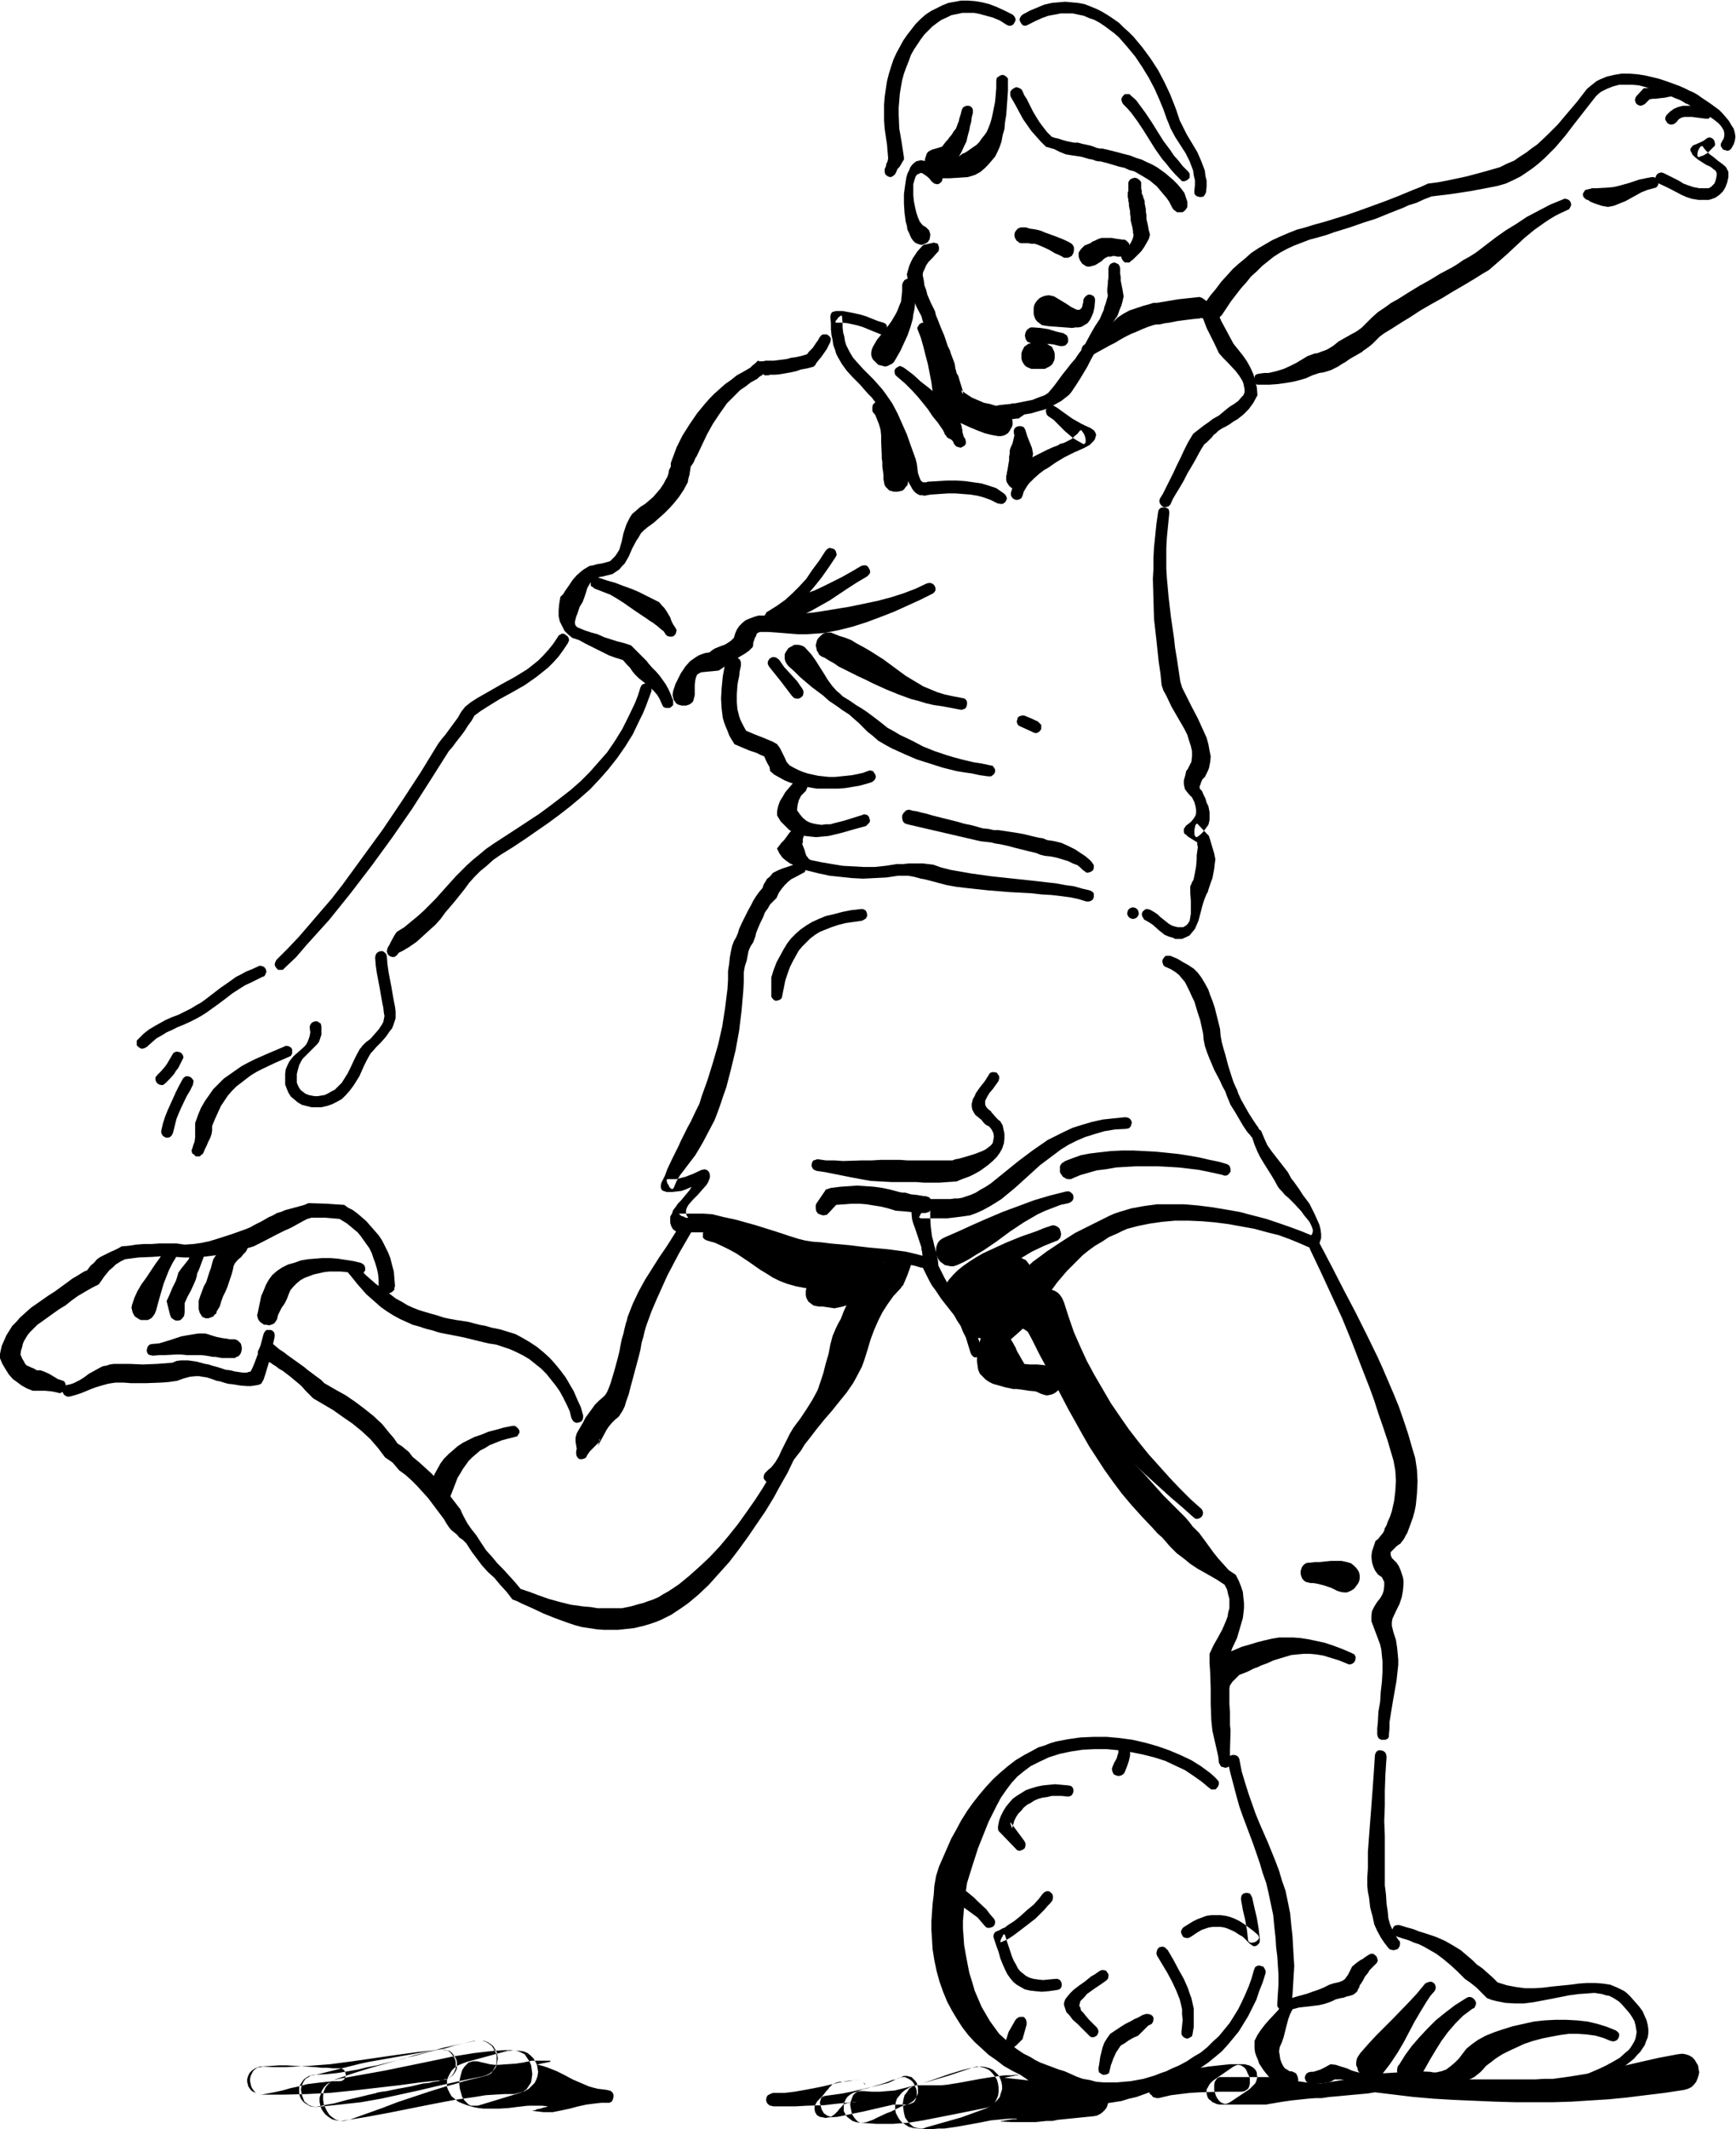 <svg xmlns="http://www.w3.org/2000/svg" fill-rule="evenodd" height="588.515" preserveAspectRatio="none" stroke-linecap="round" viewBox="0 0 2971 3642" width="480"><style>.brush1{fill:#000}.pen1{stroke:none}</style><path class="pen1 brush1" d="m1922 410-7-1-7-1-5-1h-18l-6 2-6 3-3 1-4 3-5 2-5 2-3 3-3 3-2 3-2 3v7l1 3 1 3 2 3 2 3 3 2 3 2 3 1h4l4-1 4-1 4-2 3-2 5-3 2-2 2-2 3-2 4-2h5l3-1h4l4 1h12l2-1 3-2 2-2 1-2 2-5v-6l-1-2-1-3-2-2-2-2-3-2h-3zm-91 5-8-4-7-3-13-5-14-5-7-3-7-2-6-1-7-1-6-2h-9l-3 1-2 1-2 2-3 4-1 5 1 5 3 5 2 1 2 2 3 1h13l5 1h6l6 2 7 3 11 5 10 6 7 3 6 3 3 2h6l3-1 4-2 3-5 1-5v-5l-1-2-1-2-2-2-3-2zm23 98v4l-1 3-1 5-2 3-3 2h-3l-3-1-4-2-4-2-9-6-10-6-10-6-4-1-5-1-7 1-5 2-4 2-4 4-3 4-2 4-1 5v10l1 4 2 5 3 4 4 3 4 3 5 1 7 1 14 1 13 1 13 1 6-1h5l5-1 5-3 5-3 4-5 3-6 3-7 2-9 1-11v-4l-2-4-3-2-3-1h-4l-3 2-3 3-2 4zm-34 57-13-3-13-4-13-2-13-1h-4l-2 1-3 2-2 2-2 4-1 5 1 5 2 4 2 2 3 1 2 1 4 1h23l11 1 12 3h5l4-1 3-3 2-3v-5l-1-4-2-3-2-1-3-2z"/><path class="pen1 brush1" d="M1782 586h-12l-5 1-5 1-4 3-3 2-2 4-2 4-1 4v8l1 4 2 4 2 3 3 3 4 2 5 2h23l4-2 4-2 4-3 2-3 2-4 1-4v-8l-1-4-2-4-2-4-4-2-4-3-4-1-6-1zm149-271v12l-1 2v8l1 4v3l1 3v4l1 6 1 4v5l1 6v5l1 4 2 8 1 6v3l1 4-1 5-2 5-5 9-3 4-3 3-2 2-2 2-2 4-1 4 1 3 2 3 3 3h8l3-3 3-2 2-2 2-2 5-5 5-5 5-7 4-7 4-7 2-7-1-5-1-3-1-6-1-5-1-4-1-5v-6l-1-6v-4l-1-5-1-5v-4l-1-3-1-2-1-4-1-2-1-2v-5l-1-3v-11l-1-2-3-3-3-2-4-1-4 1-4 2-2 3-1 2v3z"/><path class="pen1 brush1" d="M1897 459v16l-1 6v4l-1 9v6l1 6-2 7-2 7-2 5-1 5-4 9-3 7-8 12-4 7-4 7-7 13-6 11-7 9-6 9-7 8-7 9-8 10-8 11-6 8-5 6-5 6-6 4-11 4-10 4-10 2-10 2-10 2h-4l-4 1-10 1-9 1-4 1h-2l-10-3-10-2-7-3-7-3-7-3-6-4-6-4-6-5 1 3 1 3 1 1v-5l-2-6-4-13-2-7-3-5-1-5-1-2v-1l-1-7-2-6-2-5-3-8-1-4-4-8-3-9-3-9-3-7-3-7-5-13-3-7-2-8-7-14-6-14-2-8-3-8-1-8-2-10 1-5 2-4 3-7 4-6 4-4 3-3 7-8 3-3 1-4v-3l-1-3-1-3-3-1-4-1-4 1-14 3-10 11-4 6-4 6-3 6-3 7-2 7-2 7 2 12 2 10 3 9 3 9 7 17 8 15 2 8 3 7 5 13 2 7 3 7 3 8 4 10 2 4 2 3 5 6 1 3 3 4 2 5 2 6v3l2 5 1 5 3 6 4 13 2 5v4l1 4 2 4 7 6 7 6 7 6 8 4 8 5 10 4 11 3 12 3h8l5-1h19l6-1h4l10-7 12-2 10-3 11-3 6-2 6-3 9-5 9-5 9-7 5-4 4-5 8-12 7-11 6-10 6-10 5-10 6-11 5-12 6-13 5-8 5-7 6-6 5-7 5-8 3-4 2-5 2-6 3-7 2-7 2-9-1-6-1-6-1-5-1-5-1-5v-6l-1-6v-9l-1-4-2-3-4-2-3-1-4 1-3 2-2 3-1 4zm-286-160-7-8-6-6-6-5-6-4-5-1-5-1-4 1-4 1-4 3-3 3-3 4-2 5-3 6-2 7-2 13-2 15v16l1 16 2 15 2 7 1 7 3 6 2 5 2 4 3 4 3 3 4 2 3 1 4 1 3-1 3-1 2-1 3-2 3-5 1-6v-3l-1-3-1-3-2-2-3-3-3-2-2-1-2-2-4-5-3-7-3-9-2-9-2-10-1-10v-19l2-7 1-3 1-3 2-3 2-1 2-1 2-1h3l3 2 3 2 4 3 3 3 4 5 4 3 4 1h3l3-2 3-3 1-4v-3l-2-4zm119-133 8 14 7 13 6 11 7 10 7 10 8 9 8 9 9 9 7 2 7 2 10 5 10 4 6 1 6 1 7 1 7 1 14 4 6 1 5 2 5 1h3l12 3 10 3 10 3 9 2 9 4 8 2 7 4 7 4 13 8 12 10 10 12 6 7 5 7 5 10 2 3 2 2 2 1 2 2h10l4-3 3-4 1-2v-9l-5-15-6-8-6-7-7-7-7-6-7-6-7-5-7-5-9-5-9-4-8-4-10-3-10-4-12-3-11-3-12-3-13-3h-4l-5-1-5-2-6-2-14-3-7-2h-7l-5-1-5-1-8-2-9-3-5-1-6-2-8-8-7-9-6-8-5-8-6-10-5-10-6-12-4-6-3-7-1-2-2-2-4-2-4-1-4 2-3 2-3 4v6l1 3zm30-124 12-6 11-5 11-4 11-2 10-2h21l9 2 10 2 9 4 9 3 9 5 9 6 8 6 8 6 8 7 14 16 14 17 12 18 11 18 10 19 8 18 7 17 6 17 3 7 3 8 8 15 9 14 9 14 7 14 3 8 3 8 1 8 2 8v9l-1 9v5l2 3 3 2 4 1h3l4-1 2-3 2-4 1-10v-10l-2-8-1-9-3-8-3-8-7-16-9-15-9-15-8-16-4-8-3-9-3-9-3-8-8-20-9-19-11-21-13-20-14-19-15-18-8-8-9-8-8-8-10-7-9-6-10-6-10-5-10-4-10-4-11-2-11-1-11-1-12 1-11 1-13 3-12 5-12 5-13 7-2 2-1 1-2 4v3l2 4 2 3 3 2h4l4-2z"/><path class="pen1 brush1" d="m2033 293-9-9-7-9-8-9-6-9-12-16-10-16-10-16-10-15-11-15-6-8-8-7-3-3h-8l-3 3-2 3-1 3 1 4 2 4 7 7 7 8 11 15 10 15 10 16 10 16 12 17 7 8 7 9 8 9 9 9 3 3h4l3-1 3-2 3-3v-7l-3-4zM1733 25l-14-7-13-6-13-5-12-3-12-2-12-1h-12l-11 2-11 2-10 4-10 5-10 5-9 6-8 7-9 9-7 9-7 9-7 10-6 11-6 11-5 11-4 12-4 13-3 12-2 13-2 14-1 13v27l1 14 2 14 2 13 2 24-1 5-2 4-1 5-2 4v5l1 4 2 2 3 2 4 1 3-1 4-3 2-3 3-7 3-3 2-3 4-7 2-3v-4l-4-26-2-12-2-11-1-24v-12l1-12 1-12 2-12 2-11 3-11 4-11 4-10 4-11 5-9 6-9 6-9 6-8 7-7 7-7 8-6 7-5 9-4 8-4 10-2 9-2h20l10 2 11 3 11 3 12 5 11 7 4 2h4l4-2 2-3 2-4v-3l-2-4-1-1-2-2zm-28 113v13l-1 12-1 11-2 10-2 10-2 9-2 7-3 8-3 7-4 6-5 6-4 6-5 5-6 4-7 5-6 4-5 2-5 4-10 8-5 4-5 3-6 2-5 1-5 1-3 2-2 3v8l2 3 3 2 5 1h14l16-1 15-1 7-2 6-2 9-5 7-6 6-6 6-7 6-7 4-8 4-9 3-9 2-11 3-10 1-12 2-12 1-13 1-14 1-15v-21l-3-3-3-2-3-1-4 1-3 2-3 2-1 5z"/><path class="pen1 brush1" d="m1646 188-2 8-2 6-1 5-2 5-3 8-4 5-3 5-5 6-2 3-3 3-3 4-4 5-17 5-4 2-3 2-2 3-1 3-1 3-1 3v4l2 3 1 3 2 3 2 2 2 2 3 1 4 1h3l4-2 28-10 4-6 3-5 5-9 4-9 4-8 2-9 3-11 1-6 2-7 1-8 2-8v-5l-1-3-3-3-3-1h-4l-3 1-3 2-2 4zm-102 299v10l-1 10-1 9-3 7-3 8-3 6-7 12-8 11-8 10-9 11-7 12-2 5-1 5v4l1 4 2 4 3 3 3 3 3 3 4 1 4 1 4 1 4-1 4-2 4-2 3-3 3-5 8-14 6-13 6-13 5-14 4-14 1-8 2-9 1-9v-10l1-11v-15l-1-2-3-3-3-2-4-1-4 1-4 2-2 3-1 2-1 3z"/><path class="pen1 brush1" d="m1512 552-10-3-10-4-10-4-10-3-9-2-10-2-11-2h-11l-4 1-3 1-2 3-1 5 1 11v10l1 10 2 9 1 8 3 8 2 7 3 6 7 12 8 11 10 11 12 12 7 8 7 8 7 7 6 8 10 15 9 16 8 16 6 17 7 19 4 10 3 10 4 14 3 12 4 10 3 5 2 4 3 4 3 3 3 2 4 2h4l4 1 5-1 6-1 15-1 14-1h13l13 1 13 1 12 2 11 3 11 4 12 6 5 1h4l3-2 2-2 2-4v-3l-2-4-3-3-13-9-12-4-13-4-14-2-14-2-15-1h-16l-16 1-17 1-3 1h-5l-2-1-2-2-1-2-2-5-2-6-1-8-1-8-2-8-4-11-4-11-7-20-8-18-8-18-9-17-11-16-6-8-7-8-8-9-8-8-10-10-9-10-8-9-6-10-6-12-2-7-1-7-2-7-1-9v-8l-1-10v-2h-2l-3 2-2 2-2 3-2 2v3h12l9 1 18 4 9 3 17 7 10 4 2 1h3l3-2 3-2 2-3v-7l-2-4-4-2zm282 160 9 6 7 7 13 13 6 5 7 6 8 5 9 5 2 1 1-1 1-1 1-1v-5l-1-5-2-5-3-4-1-2h-2l-2 2-3 4-5 4-5 5-2 1-2 1-10 5-5 1-5 3-8 3-9 4-16 8-8 4-8 6-6 6-6 6-8 14-3 7-3 7-5 16v4l2 4 2 2 4 2h4l3-1 3-2 2-4 2-7 3-5 3-5 3-4 9-9 9-8 8-6 7-4 13-9 15-9 8-4 10-5 3-1 4-2 9-4 9-5 4-4 3-3 2-3 1-4 1-3-1-3-1-2-2-3-3-2-3-2-9-4-8-4-14-8-14-10-7-5-4-3-5-3-4-2h-3l-4 2-2 3-2 3v3l1 4 1 2 2 2z"/><path class="pen1 brush1" d="m1735 740 1 5-1 4-2 9-4 9-1 4v5l-1 5v6l-2 12-1 6-1 4v3l-1 1v8l1 4 2 3 2 3 2 2 3 2 3 1 4 1h3l4-1 3-1 3-2 2-3 2-3 2-4 1-2v-1l1-2 1-5 2-8 3-15 1-8 1-6-1-5-1-5-4-10-4-10-3-10-2-4-2-2-4-1h-4l-3 1-3 2-2 4v4zm-200-96 7 6 7 6 6 6 6 6 10 11 9 11 8 10 8 12 9 11 9 13 2 4 1 3 2 2 1 2 2 2 2 1 2 1 2 1 1 1 2 2 1 3 2 3 3 3 4 1 3 1 4-2 3-2 2-3v-4l-1-4-2-3-1-2-1-4-1-3v-4l-1-3v-2l-1-3-1-3-2-4-10-13-11-12-10-11-10-11-12-10-13-10-13-12-4-3-4-3-8-6-4-2-3-1-4 2-3 2-2 3v4l1 4 3 3z"/><path class="pen1 brush1" d="m1571 565 5 13 4 14 4 16 4 15 6 31 2 15 2 14 1 4 2 4 2 2 2 3 3 1 3 1 4 1 3-1 3-1 3-1 3-2 2-2 2-2 1-3 1-4v-4l-3-15-4-15-6-16-6-15-6-16-7-15-6-15-2-7-3-7-1-2-1-2-3-2h-7l-4 2-2 3-2 3v3l1 2z"/><path class="pen1 brush1" d="m1618 710 3 2 5 3 10 5 11 5 13 6 12 5 13 5 12 3 11 2h5l5-1 4-2 3-2 3-4 2-4 2-3 1-4v-5l-1-4-2-4-1-3-3-4-4-2-5-2-5-1-9-1-10-1-23-5-10-3-10-2-9-4-7-3-4-2h-9l-3 1-3 2-3 5-3 6v3l1 3 1 3 1 2 3 3 3 2zm249-101 12-7 11-6 9-5 10-5 8-5 9-5 10-5 10-4 9-4 10-4 9-3 5-1h5l9-2 8-1 15-3 16-2 8-1 9-1h3l3-1h2l2 1 6 16 7 14 7 14 7 15 7 8 8 8 14 15 6 8 5 8 2 5 1 5 1 5v5l-2 5-3 3-6 7-7 5-8 5-5 4-6 5-6 5-3 2-2 1-7 4-5 4-10 7-9 7-9 7-9 15-7 14-6 13-6 12-6 13-7 14-7 14-4 8-5 8-1 4 1 4 2 3 2 2 4 2 4-1 3-1 3-3 4-9 4-7 8-13 7-12 6-12 6-10 7-12 7-13 4-7 5-8 4-3 3-3 6-6 3-4 4-3 4-4 6-4 6-3 7-4 7-5 7-4 5-4 5-4 9-9 8-11 7-13-1-13-3-12-3-11-5-11-6-11-7-10-16-20-7-13-7-13-7-13-3-7-3-8-2-3-3-4-7-7-10-7-4-3-5-2-19 2-18 2-18 3-18 3h-6l-6 2-11 3-12 4-12 4-11 6-9 6-8 8-16 15-9 8-11 8-6 3-6 4-2 1-2 2-2 4v4l1 4 2 3 4 2 4 1h2l3-1z"/><path class="pen1 brush1" d="m2086 527-1-4-2-3-3-3h-8l-3 3-2 3-1 4 1 4 2 3 3 2 4 1 4-1 3-2 2-3 1-4z"/><path class="pen1 brush1" d="m2091 539 16-24 17-22 9-10 8-10 10-9 9-9 10-8 10-8 11-7 11-6 13-6 13-5 13-5 15-4 14-4 14-5 13-4 13-4 23-8 22-7 22-9 23-9 11-5 13-4 13-6 13-5 33-4 33-5 16-3 16-3 15-3 14-4 13-6 12-6 12-8 10-7 10-8 10-9 18-18 17-20 16-21 18-23 18-23 4-4 5-4 10-5 10-4 11-3h23l11 1 11 3 11 3 11 3 10 4 10 5 9 4 8 3 7 4 3 2 3 1 5 3 6 3 12 7 13 7 11 8 5 4 4 4 3 4 3 5 1 5v4l-1 5-3 5-2 4v4l2 3 2 3 4 1 3 1 4-1 1-1 2-2 4-7 2-6 1-7-1-7-2-7-4-6-4-7-5-6-6-7-6-6-15-11-15-10-7-5-7-4-7-3-8-4-9-4-11-4-11-4-12-4-12-3-13-3-13-2-13-1h-14l-12 2-13 3-12 5-6 3-5 4-5 4-6 5-17 22-17 20-16 19-18 18-17 16-10 7-9 7-11 7-10 7-12 5-12 6-14 4-14 4-15 4-15 4-33 7-16 3-16 2-13 6-13 5-12 5-12 5-23 9-22 8-22 8-23 8-13 4-13 4-13 4-15 4-16 5-15 4-15 6-14 6-13 6-12 7-12 7-12 8-10 9-11 9-10 9-10 11-10 11-9 12-10 12-9 13-2 4-1 3v7l1 3 4 6 2 2 3 1 3 1 4 1h3l3-1 3-2 3-2 3-3z"/><path class="pen1 brush1" d="m2918 239-3 2-4 2-9 4-3 1-3 2-1 2-2 2v4l2 3 1 3 5 5 5 4 14 9 7 3 5 4 4 3 1 2 1 2v4l-1 5-1 4-2 5-3 3-3 3-4 2h-16l-10-2-9-3-8-3-8-5-8-4-8-4-10-5-4-1-4 1-3 2-2 3-1 4 1 3 2 4 3 2 11 5 10 5 17 9 9 4 9 3 6 1 6 1h17l4-1 8-3 7-5 6-6 4-7 3-8 2-9v-9l-1-2-1-2-1-2-2-3-6-5-7-5-7-6-7-5-7-7-4-5-1-2h-2l-2 1-2 3-2 4-1 4v5l1 1 1 1 2-1 6-2 7-4 5-5 5-5 3-3v-4l-1-4-2-3-3-2-3-1-4 1-4 3z"/><path class="pen1 brush1" d="m2826 303-10 2-10 2-18 6-18 5-9 2-11 1-18 1h-8l-2 1h-1l-4 1-4 1-2 3-2 3v3l1 3 3 3 3 2h2l2 2 4 2 5 2 12 4 5 1 6 1 5-1 5-1 10-4 10-4 9-5 18-10 10-4 11-3 4-1 3-3 1-3v-4l-1-3-3-3-3-2h-5zm-151 38-22 9-21 11-19 10-18 12-18 11-17 12-34 26-11 7-11 6-10 7-10 6-19 10-18 11-18 10-18 11-19 12-11 6-11 8-6 4-6 4-10 9-9 9-8 8-4 3-4 3-5 3-4 2-23 13-10 8-10 6-11 4-5 2-6 1-11 4-20 12-10 5-11 5-13 4-13 3h-7l-8 1-5 1-3 2-1 3-1 4 1 3 1 3 3 3h22l14-1 14-2 12-2 12-3 10-3 11-5 12-4 7-1 7-2 6-2 6-3 6-3 6-4 7-4 7-5 21-12 2-2 3-2 7-5 6-5 5-5 7-7 8-6 10-6 11-7 11-7 10-6 20-13 19-11 18-10 18-11 19-11 20-12 11-7 12-7 15-13 16-14 30-28 17-14 17-12 9-6 10-6 10-5 11-5 2-1 1-1 2-4 1-3-1-4-2-3-3-2-4-1h-2l-2 1zm246-158-12-1-10-1h-19l-8 2-7 3-7 5-3 3-3 3-2 4v4l2 3 2 3 4 2h4l3-1 4-3 4-5 5-3 5-1h13l7 1 8 1 8 1h5l3-3 2-3 1-3v-4l-2-3-3-3-4-1zm-65-37-11 2-10 1-11 1-11 1-12 13-2 3-1 4 1 4 2 3 3 2 4 1 3-1 4-2 8-8 5-1h5l8-1 9-1 4-1 6-1 4-1 2-3 2-3v-4l-2-3-2-3-3-2h-5zM1402 578l-2 4-3 4-6 9-4 4-3 3-2 3-1 1-10 3-9 2-8 1-7 2-15 2-8 1h-14l-4 1h-7l-1-1h-1l-1 1-2 2-2 2-4 3-4 4-12 7-11 6-10 8-10 7-9 8-9 8-8 8-8 9-14 17-13 19-12 19-10 20-10 27v6l-3 6-1 6-2 6-3 5-3 6-6 9-6 7-6 7-7 6-7 6-8 5-8 7-6 5-4 6-3 6-3 6-5 15-3 14-4 14-3 5-4 6-4 4-5 5-7 2-8 2-7 1-7 2-6 1-5 3-5 3-4 3-8 7-7 8-6 9-7 10-3 5-5 5-2 12-1 11v10l2 9 4 8 4 8 6 6 7 6 12 4 11 6 40 20 11 4 13 4 6 7 6 6 4 6 4 5 7 7 14 11 6 5 6 6 6 7 4 7 4 9 2 4 4 2h7l3-2 3-3v-8l-4-10-4-9-5-9-5-7-5-7-6-7-7-7-7-8-2-3-3-3-8-8-16-16-12-4-12-3-22-7-11-5-11-3-12-4-12-5-3-3-1-3v-4l1-4 1-4 2-5 2-6 2-6 5-8 3-8 3-9 2-7 4-7 2-3 3-3 3-3 4-1 5-2 6-1 8-2 8-2 6-4 6-4 4-5 5-5 7-12 6-14 7-13 4-6 4-7 5-5 6-5 11-8 9-8 9-8 9-9 8-9 8-10 8-12 7-13 1-6 2-7 1-7 1-6v-1l1-1 4-6 3-7 1-2 1-1 9-19 9-19 10-18 12-18 12-17 7-7 8-8 8-8 9-6 9-7 11-6 3-3 3-2 2-1 1-1 1-1h1v1l2 1h6l3-1h9l9-1 17-3 9-2 9-3 11-2 11-3v-1l2-1 2-4 4-5 5-6 9-13 3-6 3-6 1-5-1-3-3-3-3-2h-7l-3 2-3 4z"/><path class="pen1 brush1" d="m1018 1007 13 5 13 5 12 7 11 7 20 14 21 14 4 3 5 3 8 6 7 6 4 3 3 5 3 3 4 1h4l3-1 3-3 1-3 1-4-2-4-4-6-3-6-2-6-3-5-3-5-4-6-4-4-5-6-12-6-12-6-12-6-12-5-14-5-13-5-14-4-15-5-3-1h-2l-4 2-2 2-2 3v8l3 2 4 3zm568-9-19 9-21 8-22 7-23 6-24 5-24 5-49 8-14 2-13 1-26 2-25 2h-28l-7 2-8 3-7 3-5 4-6 6-4 6-3 7-2 7-5 5-6 4-5 3-6 2-10 4-5 3-5 4-7 1-6 2-5 2-5 3-10 7-8 9-4 6-4 6-6 12-3 6-2 6-2 6-1 7 1 4 1 4 2 3 2 3 3 2 3 1 4 1h7l3-1 3-1 3-2 3-3 1-3 1-4 1-4v-18l1-8 1-4 2-5 3-2 4-2 10-1 11-1 9-1 6-4 7-5 15-10 17-10 7-5 6-6 1-3v-4l3-9 2-3 1-4 3-2 3-1h14l14 1 25 2 13 1h13l14-1 15-1 26-5 24-6 25-8 24-9 23-9 22-10 22-10 20-10 2-1 2-2 2-3v-4l-1-3-2-3-3-2-4-1-5 1z"/><path class="pen1 brush1" d="m1474 968-17 10-16 9-16 8-16 8-15 7-17 6-17 7-19 6-3 2-3 2-2 2-2 3v3l-1 3 1 6 3 5 2 2 5 3 4 1h3l4-1 9-4 10-3 17-8 16-9 16-9 30-20 17-11 17-10 3-3 2-3v-4l-2-4-2-3-3-2h-4l-4 1z"/><path class="pen1 brush1" d="m1413 942-11 17-12 16-10 15-12 13-12 12-12 11-14 10-16 10-2 1-1 2-2 3v4l2 3 2 3 3 2 4 1 4-2 17-10 15-11 13-12 13-13 12-14 12-15 12-17 12-18 2-4-1-4-1-3-3-3-4-1-3-1-4 2-3 3zm81-237 4 5 2 5 4 10 3 10 1 10v10l1 23v6l1 6v8l1 7 1 7v8l1 5 1 5 2 3 3 3 3 3 4 1 3 1h8l4-1 4-1 3-3 2-3 3-3 1-5 1-5-1-8-1-8-1-9v-8l-2-14-3-13-4-12-4-12-6-11-6-11-7-11-7-11-2-2-2-1-4-2h-4l-4 2-3 3-1 4v7l1 2zm488 171-3 21-2 20-2 19-1 18v19l-1 17 1 35 1 34 4 35 2 19 2 19 3 20 2 20 3 9 5 9 9 19 11 19 11 19 5 10 3 10 3 9 2 9v9l-1 9-4 8-2 4-3 4-1 5-1 4-2 7v6l1 5 1 4 3 4 4 5 5 5 4 8 2 7 1 6v6l-1 4-3 5-4 5-6 5-3 2-2 3-2 3v5l1 3 3 2 3 3 16 10v4l1 4-1 7-1 7v7l-1 12-2 11-1 5-1 5-1 3-2 3-1 3-2 4v12l1 13v22l-1 6-1 6-3 5-3 3-5 3h-9l-5-1-6-2-5-3-10-8-5-4-4-4-6-4-7-4-4-1h-3l-3 2-3 3-1 4 1 4 2 3 1 2 2 1 7 4 6 4 10 9 5 4 5 4 7 3 7 2 4 2h12l7-3 6-3 4-5 5-6 3-7 3-7 4-15 2-8 2-7 2-6 2-5 2-5 2-3 1-4 1-3 1-3 2-6 3-8 3-16 1-9 1-7-1-5-1-5-3-10-3-10-3-10-19-20-1-1h-1l-1 1-1 1-1 4-1 5v6l1 4 1 1 1 1h1l2-1 5-4 4-4 3-4 3-4 3-4 1-4 1-4v-14l-1-5-1-5-3-6-2-7-3-6-3-7-3-3-1-2v-3l1-2 1-3 1-3 2-4 4-4 5-10 2-5 2-10 1-10-2-10-2-11-3-11-5-11-10-22-11-21-11-22-5-10-3-10-3-20-3-20-3-18-2-18-5-34-4-34-3-33-1-16v-36l1-18 2-20 2-20v-4l-1-4-3-2-4-1h-4l-3 1-3 3-1 4zm-33 687-1-5-2-3-3-2-4-1-4 1-3 2-2 3-1 5 1 3 2 3 3 2 4 1 4-1 3-2 2-3 1-3zm-538-438 8 5 9 5 7 5 8 4 14 7 12 6 13 6 12 6 22 10 22 9 22 8 12 3 13 4 13 3 14 2 16 3 16 3h3l2-1 3-1 2-3 1-4v-4l-1-3-3-3-4-1-16-3-14-3-13-4-12-5-12-5-10-6-20-12-19-14-19-14-11-7-11-7-12-7-13-7-8-5-10-4-10-3-10-4-5-2h-9l-4 2-3 2-3 3-3 3-2 4-1 4-1 4 1 4 1 5 2 3 2 4 4 3 5 2zm-62 14 11 10 9 9 20 17 20 15 10 9 12 8 11 8 11 7 9 8 8 7 15 15 9 7 9 8 12 7 11 6 22 10 21 9 22 7 22 7 24 6 12 2 14 2 14 3 14 2h5l3-2 3-3 1-3v-4l-2-3-2-3-5-1-14-3-13-2-13-3-12-3-11-3-10-3-21-7-20-8-19-10-21-10-10-6-11-6-10-8-9-7-16-12-9-6-10-6-10-7-13-8-5-5-5-4-8-9-8-11-6-10-7-11-7-11-7-10-10-11-3-3-5-2-4-1h-8l-3 2-4 2-3 2-2 3-2 3-2 4v8l1 4 2 4 3 4zm-33 1 20 25 19 25 2 2 2 2 4 1h4l4-2 3-3 1-4v-4l-1-2-1-2-9-13-11-12-11-12-9-13-2-1-2-2-4-1h-3l-4 2-2 2-2 4v4l2 4zm-75-6-2 12-2 11-2 20-1 18 1 17 1 8 1 8 2 7 3 8 3 7 3 8 4 7 5 8 7 3 7 3 12 5 12 4 6 3 7 3 3 7 3 6 3 5 1 7 7 6 9 5 9 5 10 4 10 3 11 3 12 2 12 2h37l12-1 12-2 12-2 11-3 10-3 4-3 2-3 1-3-1-4-2-3-2-3-4-1h-2l-3 1-8 3-9 2-10 2-9 1-20 2h-10l-10-1-9-1-9-2-9-2-9-3-7-3-8-4-7-4-5-6-3-7-4-8-4-8-5-7-7-4-7-3-12-5-13-5-7-3-7-3-4-7-3-6-3-6-2-6-3-12-1-12v-13l1-15 1-7 2-9 1-9 2-9v-6l-1-3-1-2-4-3-5-2h-5l-5 2-2 2-2 1-1 3-1 3z"/><path class="pen1 brush1" d="m1361 1336-5 5-6 7-6 7-4 7-5 8-3 8-2 9v8l6 10 8 8 7 7 9 4 9 4 9 2 9 1 10 1 10-1 11-1 21-5 21-6 22-6 3-3 3-3 1-3-1-4-1-3-3-3-4-1h-2l-2 1-16 5-16 5-16 4-7 2h-8l-7 1-7-1-6-1-7-2-6-3-6-5-5-6-5-7 1-9 2-8 2-4 2-4 3-3 3-3 2-2 1-2 2-5-1-4-2-4-4-3-4-2h-5l-2 2-3 1zm192 74 125 29 9 1 9 1 8 2 7 1 14 3 11 3 24 6 13 3 7 3 8 2 10 1 10 2 10 3 10 3 8 4 8 3 6 5 4 4 2 1 2 2 3 1 4-1 4-2 2-2 1-4v-4l-2-3-2-3-3-3-7-6-9-6-9-6-12-6-11-5-12-3-13-2-7-3-7-1-13-3-12-3-11-2-13-2-13-2-7-1h-8l-9-2-9-1h-2l-1-1h-2l-3-1-7-2-8-2-10-2-10-3-44-11-10-3-9-2-7-2-6-1h-2l-2-1h-1l-3-1-5 1-2 2-3 3-2 4v5l1 4 1 2 2 2 2 1 3 1z"/><path class="pen1 brush1" d="m1356 1417-2 4-4 5-8 11-5 5-3 4-3 4-1 1v1l2 4 2 4 5 7 6 5 7 5 14 6 15 6 20 5 19 4 19 2 19 2 19 1 20-1 20-1 20-3h17l6 1 5 1 11 3 6 1 8 2 15 4 15 4 17 3 17 2 37 4 37 3 37 2 18 2 17 1 17 2 15 2 14 3 13 4h5l3-1 3-2 2-4v-7l-3-3-4-2-13-3-14-4-15-2-16-3-18-2-17-2-75-8-36-5-17-3-17-3-16-4-14-5-9-1-8-1h-25l-9 1h-11l-19 3-19 2h-19l-18-1-18-1-18-3-18-3-19-4-3-2-2-3-2-2-1-3-1-3-1-4-2-5-2-5v-1l1-2v-6l2-6 1-5 1-3v-2l-1-4-3-3-4-2-4-1-4 1-4 3-1 2-1 2zm420-183-11-5-12-5h-4l-4 1-3 2-1 4-1 3 1 4 2 3 4 2 11 5 11 5 3 1h2l4-2 2-2 2-3v-7l-3-3-3-3zm-821-145-8 12-8 10-9 10-9 9-10 8-9 7-21 13-22 12-21 12-21 12-11 7-10 8-7 9-5 9-11 15-11 15-6 7-6 8-30 49-32 49-33 49-35 48-35 48-18 23-19 22-18 21-19 22-19 20-19 19-2 4-1 4 1 3 2 3 3 3h8l3-3 20-19 18-21 19-21 19-21 37-46 36-47 35-48 34-49 32-50 31-49 7-8 5-7 11-14 5-7 5-8 6-8 5-9 11-8 11-7 21-13 22-12 21-12 20-14 10-8 10-8 9-9 9-10 8-11 8-12 2-5-1-4-2-3-3-2-3-2h-4l-3 2-2 1-1 2zm-513 564-11 5-10 4-9 5-8 4-14 10-13 9-13 10-13 10-7 5-9 5-8 5-10 5-12 6-11 4-11 5-9 5-9 5-10 6-9 7-9 9-3 3v8l3 3 3 2 3 1 4-1 4-2 9-8 8-7 9-5 8-5 9-4 10-5 10-4 11-5 10-5 9-5 8-5 7-5 14-10 12-9 13-10 14-9 8-5 9-4 10-5 10-5 3-1 1-1 2-4 1-3-1-4-2-3-3-2-4-1h-2l-2 1zm200-15 1 13 2 14 5 26 2 12 2 11 2 10 1 9 1 5-1 5-1 5-2 4-6 9-7 8-7 8-8 6-6 6-2 3-2 2-5 9-4 8-8 17-4 8-5 8-5 8-7 7-5 5-6 3-5 3-6 3-6 1-6 1h-6l-5-1-5-1-5-2-4-3-4-3-3-4-2-4-2-5v-15l2-8 2-7 3-6 3-5 5-5 16-16 4-4 3-4 2-6 2-6v-14l-1-5-3-2-3-2h-4l-3 1-3 2-2 3-1 3v2l1 8-1 6-2 6-2 5-3 5-4 4-8 7-9 8-4 5-3 4-3 6-3 7-1 8v18l3 8 3 7 4 6 6 5 6 5 7 4 8 2 8 2h17l9-2 9-3 8-4 9-5 7-7 7-8 6-8 5-8 5-8 4-9 4-9 5-10 5-9 2-3 3-3 6-7 8-8 8-9 7-10 4-5 2-5 2-6 2-6v-12l-1-8-2-10-2-11-2-12-5-26-2-14-1-13-1-4-3-3-3-2h-4l-3 1-3 2-2 3-1 5zm-155 152-26 11-25 11-12 6-11 6-10 7-10 7-10 7-9 9-9 9-7 10-7 10-7 12-5 12-5 14v24l-1 8-2 5-2 7-1 2v2l1 4 3 2 3 3h7l3-3 2-1 1-2 3-7 3-6 2-5 2-4 2-4 2-6 1-6v-8l5-12 5-11 5-11 6-9 6-9 7-8 8-8 8-6 9-7 8-6 10-6 10-5 21-10 23-10 2-1 2-1 2-4v-7l-2-3-3-2-4-1h-2l-2 1zm-175 57-6 11-5 10-9 20-5 11-4 10-4 12-3 13v4l2 4 2 2 4 2h4l3-1 3-3 2-4 3-12 3-12 4-10 4-9 9-19 6-10 5-10 1-5v-3l-3-4-3-2-3-1h-4l-3 2-2 2-1 2zm-17-43-4 7-3 5-3 5-3 4-6 7-7 7-3 4v4l1 3 2 3 3 2 4 1h3l4-3 8-8 7-8 3-5 4-5 3-6 4-8 2-4-1-4-2-3-3-2-4-1h-3l-4 2-2 3zm801-628-4 13-5 13-11 23-11 22-13 21-13 19-15 17-15 17-15 15-17 15-18 14-17 13-19 14-38 25-20 13-20 13-13 9-12 10-11 9-10 9-19 19-18 20-17 19-20 20-10 9-11 9-12 10-13 8-2 3-2 3-5 9-4 8-2 3-1 3-1 4 1 4 2 3 3 2 3 1h4l3-2 2-2 1-1 1-2 2-1 6-3 5-3 5-3 13-9 11-10 11-10 10-9 9-10 8-11 17-20 16-20 8-11 9-10 10-10 11-9 11-10 13-9 21-13 21-14 39-27 19-14 18-14 18-15 17-15 16-17 15-17 15-19 14-20 13-21 11-23 6-12 5-12 10-27v-4l-1-4-2-3-4-1-3-1-4 1-3 2-2 4zm899 478 9 4 8 5 6 5 5 6 5 6 4 8 4 8 4 9 4 8 3 10 3 10 4 12 5 23 1 11 2 10 4 12 4 10 8 19 10 19 4 9 5 9 2 6 2 5 5 12 7 11 7 12 7 12 6 9 3 4 3 3 2 3 2 2 4 12 5 12 5 10 6 10 12 19 6 10 6 11 3 4 4 4 5 6 6 5 11 11 11 12 5 7 5 6 4 5 3 6 2 5 1 4-1 5-2 3-17-7-19-7-20-7-21-7-23-6-23-6-23-4-24-4-24-3-24-2h-46l-22 3-22 4-10 3-10 3-9 3-9 4-16 8-14 7-28 14-25 16-24 16-12 9-11 8-11 10-11 10-10 11-10 12-10 12-10 14-4 6-4 8-8 16-7 18-6 19-3 9-1 9-1 8v9l1 7 1 7 3 7 5 5 5 5 6 4 6 3 7 2 14 4 14 3h6l8 1 13 2 11 1 5 2 4 2 6 2 5 1 5-1 4-1 4-2 4-3 3-3 3-4 2-5v-4l1-5-1-5-2-4-3-4-4-4-4-3-4-1-4-1-10-2-11-1h-12l-12-1-12-3-6-2-5-3-5-3-4-4-2-3-1-3v-3l2-3 2-4 3-3 7-8 8-7 9-8 7-7 4-3 2-4 8-12 9-12 16-22 16-22 17-20 18-18 9-9 10-8 11-8 12-7 12-8 14-6 8-4 9-4 19-5 20-4 21-3 22-2h23l23 1 23 2 23 3 22 4 22 4 22 6 20 5 19 7 17 7 16 7 2 1h3l5-1 3-2 2-3 2-2 1-3 2-6v-7l-1-8-2-8-4-9-4-9-9-18-12-16-5-8-5-7-5-7-4-5-6-11-7-9-14-18-7-9-7-10-5-11-5-12-1-2-3-2-2-4-3-4-6-9-7-11-13-23-5-11-2-6-2-4-4-9-3-9-6-19-5-19-3-10-3-11-2-11-1-12-6-24-3-12-4-12-4-10-3-9-6-11-6-10-6-8-7-7-9-6-9-5-10-6-12-5h-8l-3 3-2 3-1 3 1 4 1 3 2 2 2 1z"/><path class="pen1 brush1" d="m1680 2309-4-14-4-12-4-11-4-10-5-9-4-8-10-15-10-14-9-14-5-8-5-9-5-10-5-10-1-10-2-9-2-8-1-4-1-3-2-9-2-7-2-16-1-15v-18h-1l-1-1-2 1-4 2-4 4-4 4-2 4-1 2v1h1l2 1h45l9-1 8-1 8-1 7-1 7-1 11-4 11-5 11-6 5-3 5-3 11-7 23-19 21-19 22-20 12-9 12-9 12-9 13-8 14-7 14-6 16-5 17-5 18-3 19-1 5-1 3-3 1-3 1-4-1-3-2-3-3-2-5-1-20 2-19 2-18 4-17 5-16 5-15 7-14 7-14 7-13 9-13 9-24 18-47 38-9 6-9 5-8 5-9 4-9 3-6 2-6 1h-6l-7 1h-51l-4 1-3 1-3 1-2 2-2 2-1 3-1 3v13l1 9 2 7 3 8 5 15 3 9 3 9v3l1 4 1 9 1 10v10l5 10 5 10 5 9 6 8 10 15 11 14 11 14 5 9 6 9 4 10 5 10 4 13 4 13 2 4 3 3 3 1 4-1 3-1 3-3 1-3v-5z"/><path class="pen1 brush1" d="m1581 2046-6-1-6-1-10-1-10-3h-5l-5-1-15-4-14-3-14-2-14-1-15-1-14 1-15 1-16 2-3 1-3 1-3 1-1 2-13 19-2 3-1 3v5l1 5 3 4 5 2 4 1 6-1 2-2 2-2 12-13 14-1 13-1h13l12 1 12 2 13 2 12 3 13 4 13 1 11 1 12 2h15l3-1 3-1 2-2 1-3 2-2 1-6-1-5-2-2-1-3-2-2-3-1-3-1h-3zm12 108-4-2-4-2-10-3-12-3-13-3-15-2-15-2-33-3-17-2-16-2-33-3-16-2-14-1-13-2-12-3-19-6-18-6-35-11-18-5-18-5-19-4-20-5-15-1h-41l-1 1 2 1 2 2 4 1 3 2h5l-3-4-1-4v-4l1-4 2-4 2-3 7-8 8-8 7-8 8-9 3-5 2-5 1-3v-2l-1-4-3-3-2-1-4-1-4 1-3 2-1 1-1 3-3 6-5 7-8 13-10 12-5 6-5 5-4 6-4 5-2 6-3 5v11l2 6 3 5 3 2 4 3 4 1h4l7-1h29l13 1 19 4 18 5 34 10 34 10 18 6 18 7 12 1 13 2 14 1 16 1 16 1 33 1h17l33 1 15 1 14 1 14 2 11 2 10 3 5 1 3 2 5 2 4-1 3-2 2-3 1-3v-4l-2-3-1-2-2-1z"/><path class="pen1 brush1" d="m1201 2001-15 7-13 5-8 2-7 2h-16l-1 1v2l1 4 2 3 2 4 2 2 2 1h1l1-1 1-1 5-12 6-10 7-9 6-8 13-17 6-10 7-12 10-19 10-19 5-13 5-14 5-15 5-14 8-31 8-33 6-33 4-33 3-34 1-17v-16l1-6 1-5 3-9 3-16 2-5 2-4 4-6 3-8 1-3 1-5 4-10 4-9 4-8 3-8 5-7 4-7 6-6 5-5 4-9 5-7 5-6 5-5 6-5 6-3 13-7 2-1 2-1 2-4v-3l-1-4-2-3-3-2-4-1-4 1-9 4-9 3-9 3-7 3-8 4-6 7-4 3-3 5-3 5-2 6-6 7-5 7-5 8-4 8-5 9-5 10-5 10-5 11-2 7-3 7-4 7-3 8-2 9-2 11-1 10-2 13v15l-1 16-4 32-5 32-7 31-9 31-9 29-10 28-4 13-6 12-9 19-5 9-5 10-6 12-5 11-5 10-5 10-9 19-4 11-6 12-1 4v5l1 2 1 2 2 1 3 1 3 1h9l9-1 8-1 8-3 16-7 18-7 4-3 1-3 1-4-1-4-2-3-3-2-4-1-2 1h-2zm898-10-14-4-15-3-17-4-17-3-19-3-19-2-20-2-19-1-20-1h-19l-19 1-18 2-17 2-16 3-14 5-13 5-3 2-3 2-2 3-1 2v10l1 2 4 6 2 1 3 2 3 1h6l4-2 12-5 14-4 14-4 16-2 17-3 17-1 18-1h36l19 1 17 1 17 2 17 2 15 3 14 3 13 3 2 1h3l3-1 3-3 2-3v-4l-1-4-2-3-4-2zm-274 47-28 7-27 8-27 10-27 10-26 11-25 11-24 11-23 10-6 3-4 3-3 4-2 5-1 4v10l2 5 2 4 3 4 4 3 4 3 5 1 5 1h5l6-2 11-5 11-6 11-7 12-7 22-15 23-17 24-16 12-7 12-7 13-6 13-5 13-5 14-3 4-2 3-3 1-3v-4l-1-3-3-3-3-2h-5zm-27 59-12 4-12 5-26 9-27 11-26 12-13 6-12 7-11 7-10 7-10 8-8 8-7 8-6 9-3 6-1 6v6l1 5 3 5 3 4 4 4 4 3 5 2 5 2h5l6-1 5-1 5-3 4-4 4-6 5-8 5-7 7-8 7-8 8-7 8-8 18-14 20-13 20-12 21-10 10-4 10-4 3-1 2-2 2-2 1-2 1-5-1-5-2-5-4-3-2-1-3-1h-3l-3 1z"/><path class="pen1 brush1" d="m1735 2156-13 9-13 10-14 11-13 11-12 12-6 7-4 6-5 7-4 7-2 7-2 7-2 7 1 7 2 6 3 6 4 4 5 4 5 3 6 1 6 1h6l6-1 5-3 5-3 5-5 3-6 3-7 2-10 4-11 5-12 5-11 6-10 7-10 8-9 8-7 3-3 3-3 1-3 1-3v-3l-1-4-1-3-2-2-2-3-2-2-3-1-3-2h-7l-3 2-4 2zm-43-317-7 11-4 5-4 5-7 10-2 5-3 5-1 4-1 4v5l1 5 2 4 3 5 5 4 6 5 3 4 4 4 6 3 4 5 3 6 1 6-1 6-1 5-3 4-5 4-4 3-6 3-13 5-13 4-14 4-6 1-5 2h-77l-13-1h-32l-17 1h-17l-31 1-14-1h-15l-14-2h-2l-2 1-4 1-2 3-1 4v3l2 4 2 2 5 2 14 2 15 3 15 3 15 3 16 3 17 3 17 1 19 1h42l13 1h27l14-1 15-1 7-3 8-3 8-3 8-4 9-5 7-5 8-6 7-6 7-7 5-7 4-7 3-9 1-8v-9l-2-9-1-5-3-5-1-2-3-2-5-5-5-6-2-2-1-2-4-3-3-3-2-3-1-3v-6l3-6 4-7 6-7 10-14 1-4v-4l-2-3-2-3-4-1h-4l-3 1-2 2-1 2zm-219-284-17 2-15 3-15 4-13 3-12 5-11 5-10 6-10 7-8 7-8 8-7 9-6 10-6 11-6 11-5 13-4 13v33l2 3 3 3 3 1 4-1 3-1 3-3 1-5 5-25 4-12 4-11 5-10 5-9 5-9 6-7 7-7 7-7 8-6 8-5 10-4 10-4 12-4 12-3 14-2 14-2 4-2 3-2 2-4v-3l-1-4-2-3-4-2h-4zm769 582 19 40 18 39 18 39 16 39 15 39 16 41 8 22 7 22 8 23 8 24 5 17 5 17 3 17 1 17-1 17-2 17-2 9-2 9-3 9-4 9-2 6-3 5-1 4-2 4-5 6-3 4-5 4-3 9-3 9-1 9 1 9 2 7 3 7 5 7 7 5 2 4 2 4v7l-1 8-2 6-4 7-5 6-5 8-4 8-1 8v9l3 8 3 8 3 8 3 8 3 8 2 9 1 10 1 10v18l-1 17-2 17-1 17-3 17-1 19-1 9v11l1 4 2 3 4 2h7l4-2 2-3v-4l1-11v-10l3-19 3-18 3-17 3-17 2-18 1-9v-9l-1-11-1-10-2-13-2-6-2-6-3-12v-6l1-6 6-13 6-12 4-12 2-11 1-11v-6l-1-6-2-6-2-6-3-7-4-6-4-4-4-4-2-5v-5l3-3 3-3 4-4 4-3 2-1 1-1 3-4 3-4 1-2 2-4 2-3 2-5 4-11 4-11 3-11 2-10 1-10 1-10 1-21-1-20-3-20-6-20-6-21-8-24-8-23-9-22-9-21-9-21-9-20-19-39-19-38-20-38-20-39-21-40-1-2-1-1-3-2-4-1-4 2-3 2-2 3v3l1 5zm-490 128 14 26 13 26 13 24 12 23 12 23 12 23 24 43 12 21 13 20 13 20 15 21 15 20 16 19 18 20 19 20 8 9 8 7 7 8 6 7 12 12 12 9 11 9 12 8 23 13 12 7 12 8 4 8 2 9 2 7v16l-2 7-1 7-3 8-6 14-7 13-8 14-7 15v16l1 14 1 29v27l1 27 1 10 1 9 8 35 2 9 1 10 2 4 2 3 4 1 3 1 4-1 3-2 2-3v-5l-1-10v-9l1-34-1-9v-23l-1-13v-26l-1-26-1-13v-15l4-8 3-8 8-17 5-17 5-17 1-8 1-9v-9l-1-9-1-10-3-9-4-10-5-10-6-4-6-4-9-10-9-10-8-10-8-11-8-11-9-12-11-11-6-8-7-8-9-9-9-9-19-19-17-19-17-19-17-18-15-18-15-19-28-37-14-19-13-20-14-20-13-22-13-22-14-23-13-23-14-26-2-2-2-2-2-1-3-1h-4l-5 2-3 2-2 4-1 3v2l1 3 1 2z"/><path class="pen1 brush1" d="m2312 2674-7-2-9-2h-18l-10 1-9 1h-8l-8 1h-4l-4 1-3 2-2 2-2 3-2 6v6l2 6 2 3 2 2 3 2 4 1 4 1h5l6 1 12 3 12 4 6 3 4 2 6 2 6 1h5l5-2 4-2 4-3 3-4 3-4 2-4 1-5v-5l-1-5-2-4-3-4-4-4-5-4zm-256-93-19-17-18-18-18-19-17-19-18-20-17-21-17-22-16-23-15-22-14-24-14-24-13-24-11-24-11-25-9-26-8-25-3-7-4-6-4-4-5-3-6-2-6-2-6 1-6 1-6 2-5 3-5 4-3 5-3 5-1 7-1 7 2 7 4 13 5 14 5 13 5 12 13 26 15 24 16 24 17 23 19 23 19 22 21 21 20 21 21 20 21 20 21 19 21 19 21 18 19 17 4 3h4l3-1 3-2 2-3 1-4-1-4-2-3zm258 247-16-7-16-6-15-5-14-3-14-3-13-2-13-1h-24l-12 2-13 3-12 3-13 4-14 4-14 6-15 6-5 6-4 7-4 7-2 7-2 7-1 8-3 17v3l1 3 1 2 1 2 4 3 5 2h5l5-2 4-4 1-3v-3l2-4 1-4 4-6 5-5 3-3 4-4 13-5 12-6 6-2 6-3 11-4 11-5 10-3 10-3 10-3 10-1 11-1h11l11 1 12 2 13 4 13 4 15 6 2 1h3l3-1 3-2 2-3 1-4v-3l-2-4-4-2zm-213 185 5 21 5 19 5 19 5 18 6 17 6 16 12 32 11 32 5 17 6 17 4 17 4 19 4 19 2 21 2 18 1 16 2 16 1 16 1 15v16l-1 16-1 16v6l3 4 3 2 5 2 5-1 4-2 1-1 2-2 1-2v-3l2-17 1-16 2-33-1-16-1-17-1-18-2-18-2-21-4-20-4-19-6-17-5-17-6-16-13-32-14-32-7-17-6-17-6-17-6-19-6-20-4-21-2-4-3-2-3-1h-4l-3 1-3 2-2 4v4zm252-10-1 16-1 15-2 28-2 27-4 52-2 27v28l-1 15v15l1 10 2 10 1 9 1 8 2 8 2 7 3 14 5 11 6 11 6 9 7 9 2 2 2 1 5 1 4-1 3-1 3-4 1-4v-4l-1-2-2-2-6-9-4-8-4-9-3-11-1-11-2-13-1-16-2-16v-85l-1-25 1-26v-26l1-28 1-15 1-15-1-5-2-3-3-2-4-1h-4l-3 2-2 3-1 4z"/><path class="pen1 brush1" d="m2389 3312 12 4 10 3 9 4 9 3 8 4 7 4 14 8 12 9 12 10 12 11 13 13 10 7 10 8 18 18 8 3 8 2 15 3 16 1h16l16-2 16-3 31-6 15-3 15-2 14-1 14-1 13 2 6 2 6 1 6 3 5 3 6 4 5 5 7 8 6 7 4 6 4 7 2 7 1 6 1 6-1 6-1 5-2 5-3 5-3 5-4 5-5 4-10 9-12 7-13 7-13 6-14 6-13 5-12 4-5 2-6 2-9 3-4 2-2 4v7l2 3 3 2 4 2 4-1 5-2 6-2 13-5 13-5 15-7 15-7 15-8 14-9 13-10 6-5 5-6 5-5 4-6 4-6 2-6 3-7 1-7v-7l-1-7-2-8-3-7-4-9-6-8-7-8-8-9-5-5-5-4-6-3-6-3-12-5-13-2-13-1h-14l-14 1-15 2-30 3-16 2-15 1h-16l-15-2-16-3-16-5-8-8-9-8-9-8-10-7-7-7-7-6-13-11-13-8-14-8-16-7-9-3-9-3-10-3-10-4-11-3-13-4h-4l-4 1-2 2-2 4-1 3 1 4 3 3 3 2z"/><path class="pen1 brush1" d="m2765 3473-15-6-16-5-17-4-18-2-19-1h-18l-19 1-18 2-18 4-18 4-16 5-15 5-15 6-13 7-10 7-10 8-7 9-6 8-7 7-7 6-8 6-8 3-5 1-4 1h-5l-5-1-19-1-19 1-18 1-16 1-17 1h-15l-15-1-8-2-7-2-9-4-10-3-9-3-9-1-9 5-8 4-9 3-4 1h-4l-4 1-3 2-2 3-1 4 1 4 2 3 3 2 4 1h21l4-1 6-1 5-2 5-3h11l6 1 6 3 7 2 8 1 16 2h16l17-1 17-1 18-1h20l20 1 14 2h27l12-3 12-4 6-3 6-3 5-4 5-4 5-5 5-6 8-6 9-7 11-7 12-6 13-6 13-6 15-5 15-4 15-3 16-3 15-2h15l15 1 15 2 14 4 12 5 5 1 4-1 3-2 2-3 1-3v-4l-2-3-4-3zm-555 70h-3l-3-2-5-3-3-4-3-6-2-6-1-7-1-6 1-7 4-9 3-9 2-8 2-8 4-15 3-8 4-8 11-3 9-1 17-2 8-1 9-2 9-3 5-2 6-3 8-2 6-1 5-2 5-1 3-1 3-1 4-3 3-3 1-3 2-3 1-4 3-4 3-5 3-6 5-6 3-5 5-5 4-4 3-3 2-4-1-4-1-3-3-3-3-2h-4l-4 2-6 4-4 3-4 2-7 5-7 6-2 4-2 4-3 6-3 4-2 3-4 3-5 2-3 1-5 1-4 1-6 2-10 5-10 4-9 3-8 3-18 5-10 3-10 4-7 9-6 8-15 16-7 8-7 9-6 9-5 10v13l1 7 2 6 3 7 2 6 4 6 4 6 4 5 5 6 5 4 6 4 6 3 5 3 6 2 7 1h6l2-1 2-2 3-4 2-5-1-5-2-5-2-2-2-1-2-1-3-1zm-127-499-6-6-7-6-15-11-16-10-19-9-19-8-20-7-21-6-22-5-22-3-22-2h-22l-23 1-21 3-21 4-10 3-10 4-10 3-9 5-15 8-15 9-13 10-13 11-13 12-12 13-11 13-11 14-10 14-10 16-8 15-9 16-7 16-7 16-7 16-5 16-3 17-1 15-2 16-1 15-1 14v16l1 15 1 17 3 19 4 19 5 18 6 17 7 17 8 15 9 15 9 14 10 13 11 12 12 11 12 11 13 9 13 10 14 8 14 7 9 6 7 5 16 8 16 9 9 4 10 5 13 5 13 4 13 2 14 2h13l14-1 13-2 13-2 13-4 13-3 25-9 12-4 11-5 10-5 10-5 15-6 14-8 13-8 13-9 11-9 12-10 10-11 10-12 9-11 8-13 8-13 7-14 7-14 5-15 6-15 5-16v-4l-2-4-2-3-4-1-3-1-4 1-3 2-2 5-4 14-5 14-6 14-6 13-6 12-8 13-7 11-9 11-9 11-10 9-10 10-11 9-12 7-12 8-13 7-14 6-8 4-9 3-10 4-10 3-10 3-11 2-11 2-12 1-11 1h-24l-12-1-11-3-12-2-11-4-11-5-9-4-10-3-16-6-16-6-8-4-8-5-12-6-12-8-10-8-10-9-10-9-8-11-8-11-7-12-7-12-6-14-6-14-4-14-5-16-3-15-3-16-3-17-1-15-1-13v-13l1-12 2-26 2-13 2-14 9-29 10-31 12-30 6-15 7-14 7-14 7-13 9-13 9-12 10-11 11-9 12-9 14-7 17-8 19-6 19-4 20-3 20-1h21l21 2 20 3 20 4 20 5 19 6 17 8 17 8 15 10 14 10 12 10 4 3h7l3-3 2-3 1-3v-4l-3-4z"/><path class="pen1 brush1" d="m2509 3418-19 12-17 13-16 13-14 14-14 15-13 15-11 15-10 16-3 4-1 5v4l1 3 1 4 2 3 3 3 3 3 4 1 3 2h8l4-1 4-2 3-3 3-4 9-15 9-16 9-15 10-16 11-15 13-15 6-6 7-7 8-6 8-6 3-1 1-2 2-4v-4l-2-4-3-3-4-2h-4l-2 1-2 1zm-70-25-14 17-13 14-28 29-28 28-14 15-14 16-4 6-2 4-1 6v5l2 4 1 5 3 4 4 3 4 3 4 2 5 2h5l5-1 5-2 4-3 4-4 7-9 6-8 12-18 10-17 19-36 10-17 11-18 6-9 7-8 2-4v-4l-1-3-2-3-4-2h-3l-4 1-4 2zm-945-1244-3 9-3 7-7 15-8 13-16 25-7 12-6 13-5 13-4 7-4 8-6 14-4 15-3 16-5 17-4 16-5 15-5 15-6 14-7 14-8 13-8 12-4 6-3 4-6 9-5 9-5 8-9 19-10 19-11 20-12 20-13 20-14 20-15 21-16 20-16 19-17 18-17 16-18 16-17 14-18 12-9 5-8 5-9 4-9 3-8 3-8 2-14 4-15 3h-41l-12-2-12-1-22-3-20-5-18-5-17-6-16-6-15-5-10-12-10-11-10-11-10-10-9-11-10-11-8-12-9-14-4-5-4-5-7-10-6-11-3-6-3-7-20-26-9-12-10-12-10-11-11-10-11-10-11-9-6-8-6-5-6-5-8-5-6-9-7-8-13-16-15-14-15-12-16-12-16-11-18-10-19-11-6-6-7-5-16-12-6-5-7-5-14-10-7-5-5-4-6-4-3-2-12-10-3-2-3-1h-6l-3 2-2 1-4 6-3 6-1 3 1 3v3l2 2 2 3 3 1 1 1h1l5 2 5 2 1 1h1l4 3 5 3 5 4 7 4 13 10 6 5 6 5 7 6 7 8 7 7 3 3 1 1 2 2 17 10 17 10 17 12 16 11 16 13 15 14 13 15 12 16 3 2 3 2 7 5 6 7 5 6 11 8 10 9 10 10 10 11 9 10 9 12 18 24 4 7 4 6 4 5 5 4 5 4 4 5 6 4 6 6 9 14 9 12 9 12 10 11 11 10 10 12 11 12 10 13 8 3 8 4 18 8 19 9 20 8 22 8 12 4 11 3 13 2 13 2 13 1h23l10-1 18-2 17-4 10-3 9-3 10-4 8-4 10-5 9-6 9-6 10-7 18-15 18-17 17-19 18-20 16-21 16-22 15-22 15-22 14-23 12-22 12-21 10-21 9-19 4-8 5-8 3-4 3-4 3-5 3-5 20-27 18-28 9-16 7-15 7-18 6-18 2-13 4-13 5-13 3-6 4-6 4-14 4-15 10-27 6-15 5-14 6-15 5-16 1-2v-3l-1-3-3-3-3-2-4-1-3 1-3 2-3 4z"/><path class="pen1 brush1" d="m1165 2094-12 19-12 19-13 19-12 19-12 19-11 20-10 21-9 23-1 5-2 6-2 8-2 9-3 10-2 10-2 11-3 12-6 22-3 10-3 10-3 8-3 7-3 5-3 3-8 7-7 7-5 7-11 15-4 8-10 17-1 2-2 7v7l1 6 1 6-1 5v4l1 4 2 3 3 2h4l4-1 3-2 2-4 2-3 3-4 7-7 7-7 2-3 1-4-1 1-1 5-1 4-1 1h1l7-13 7-13 4-6 5-6 5-5 6-5 2-2 1-2 4-6 4-8 3-10 4-11 3-12 7-26 7-26 3-12 2-12 3-10 2-9 2-7 1-3 1-3 8-22 9-21 9-20 9-20 10-19 10-19 11-19 11-19 2-3v-6l-2-4-3-3-4-1h-4l-4 1-2 2-2 2z"/><path class="pen1 brush1" d="m998 2421-4-14-6-13-6-14-7-12-7-12-9-12-9-11-9-10-11-10-11-9-12-8-12-7-13-7-13-4-13-4-15-3-10-3-11-2-19-5-20-3-11-2-10-2-12-4-11-3-10-3-10-3-10-4-9-4-10-6-11-6-9-7-9-6-16-12-8-7-8-7-8-8-9-10-2-2-1-1-4-1h-4l-3 2-3 3-1 3v5l3 3 9 11 8 10 8 9 7 8 16 14 9 8 10 7 11 7 11 6 11 5 11 5 11 3 12 4 12 3 6 2 7 2 21 4 20 4 20 5 21 5 13 2 12 4 12 4 11 5 12 6 10 6 10 8 10 8 9 9 8 10 8 10 7 10 6 11 6 12 5 11 3 12 3 5 3 2 3 1 4-1 3-1 3-3 1-4v-4z"/><path class="pen1 brush1" d="m676 2200-1-13-1-12-3-11-3-12-4-10-5-10-5-10-6-9-7-8-7-8-7-8-8-7-7-6-8-6-8-4-7-5-16-1-14-1-31-1-7 3-7 2-26 7-7 3-7 2-7 4-7 3-12 7-12 6-7 4-7 3-25 9-25 8-13 4-14 3-14 2-15 1-14-2h-29l-14 1h-13l-13 1-13 2-12 1-5 3-6 3-9 4-8 4-8 4-6 4-5 6-6 5-6 8-5 2-5 3-8 5-7 4-4 3-4 3-11 8-11 8-11 7-10 7-20 14-9 8-10 9-6 7-7 7-5 8-5 8-4 9-4 9-2 9-2 10 5 12 6 10 5 8 7 8 7 5 8 6 9 5 10 4h21l11 1 10 2 3 1h2l4-2 3-2 2-4 1-4-1-4-2-4-2-1-3-1-6-2-5-3-10-6-9-4-6-2h-6l-5-3-5-2-4-2-3-1-3-3-2-4-3-5-3-7 1-7 2-6 1-5 2-5 3-5 3-5 4-5 4-4 9-9 10-7 18-13 10-7 10-6 10-8 11-8 17-10 9-5 10-5 5-7 4-6 9-11 6-5 5-5 8-5 8-4 23-3 24-1 13-1h13l14 1 14 1h16l16-1 16-2 15-2 29-6 27-8 14-7 25-13 14-7 7-3 6-3 20-11 6-3 7-2h24l12 1 12 1 13 8 12 10 6 5 5 6 5 7 5 7 5 7 4 8 3 9 3 8 3 10 2 9 1 10v11l1 3v3l2 2 2 2 4 2 5 1 5-1 4-2 2-2 2-2v-3l1-3z"/><path class="pen1 brush1" d="m451 2282-5 19-5 16-6 16-3 7-3 6-4 1-3 1h-6l-7-1-7-1-8-2-8-1-6-2-6-2-11-3-6-2-6-1-15-4-7-1-7-1h-13l-7 1-7 3-13 1-13 1-24 1-24-1h-26l-7 1-6 2-6 1-6 3-9 5-9 5-8 6-8 5-10 5-6 2-5 1-5 2-2 3-1 3v4l2 4 2 2 4 2h4l11-3 9-3 17-7 8-3 10-3 11-3 6-1 7-1h13l13 1h26l26-1 13-1 14-2 11-4 11-3 10-1h6l5 1 7 1 7 2 11 4 6 1 6 2 7 2 9 1 12 2 12 1h6l7-1 6-1 5-2 4-7 3-9 3-10 3-10 5-22 5-22v-5l-1-3-3-3-3-1h-7l-3 3-2 4zm166-122-13-3-13-2-13-2-13-1h-13l-13 1-12 1-12 2-11 4-11 3-10 5-9 6-8 7-6 8-5 9-4 10-4 9-2 10-4 19-1 4 1 4 1 3 2 3 2 2 3 2 3 2h3l6 1 3-1 3-1 3-2 2-3 2-3 1-4 1-4 2-4 4-8 5-7 4-8 3-8 3-7 5-6 6-6 6-5 7-4 8-3 8-3 9-2 9-2 9-1h19l10 1 10 1 9 3h5l4-2 2-2 2-3v-4l-1-4-3-3-4-2zm-216-37-7 6-6 4-5 4-6 4-4 3-4 4-4 6-2 7-2 8-3 8-5 16-4 7-3 8-3 8-3 9v14l1 4 1 3 2 3 1 2 2 2 5 2h5l5-2 3-1 2-3 3-2 1-4 5-8 3-10 3-8 4-8 3-7 5-15 3-9 2-8 1-5 2-4 5-6 6-5 3-4 4-4 2-3 1-2 1-3 1-2-2-5-3-4-4-3-5-2-2 1h-3l-3 2-2 2zm-74 20-2 5-2 6-8 10-4 5-3 4-2 3-1 1v1l-2 7-2 6-6 12-5 12-5 11v-1l6 24 2 5 4 3 4 2h4l4-1 3-3 3-4 1-6v-16l5-11 6-11 5-11 3-7 2-7v-2l1-3 2-4 2-5 4-11 2-5 1-5 1-2-1-3-2-4-3-3-3-1h-4l-5 1-3 3-1 2-1 3zm-46-4-7 12-8 11-16 24-8 11-7 12-5 11-4 12-1 5 1 4 1 4 2 4 2 3 6 4 4 2h12l4-2 3-2 3-4 2-3 2-5 3-11 3-11 7-24 9-23 6-12 6-10 1-3v-6l-2-4-3-3-4-1h-4l-4 1-2 2-2 2z"/><path class="pen1 brush1" d="M398 2291h-5l-4-1-8-1-5-1-5-1-10-3-6-2-4-1h-11l-7 1-12 2-11 2-9 3-9 3-10 3-10 3-12 1-4 1-3 3-1 3-1 4 1 4 2 3 3 1 5 1 11-1h10l18-1h9l10 1h25l8 1 6 1 5 1h5l5 1 6 1h22l3-2 3-1 2-2 2-3 1-3 1-5-1-6-1-3-2-2-2-2-3-2-3-1h-4zm1117-136-2 3-2 3-4 5-5 5-2 3-1 3 1-2 2-3 3-4v-2l-8 8-7 8-6 8-6 9-11 16-9 17-8 17-7 19-7 21-7 22-7 19-7 17-8 17-17 31-10 16-10 15-12 16-6 10-5 10-10 20-4 9-6 10-7 9-5 4-4 4-2 2-1 2-1 3v4l2 3 3 3 3 1h4l4-2 10-9 9-9 8-8 7-9 14-18 6-10 8-10 13-17 13-16 13-15 12-15 13-16 11-16 5-9 10-19 4-11 6-19 5-17 6-16 7-16 7-14 9-14 10-14 13-14 1-2 3-3 1-3 1-2 5-12 4-11 2-6v-4l-1-5-2-4-3-3-3-3-3-2-4-2-4-1h-8l-4 1-4 3-3 3-3 3-2 5z"/><path class="pen1 brush1" d="m1489 2149-11-1h-10l-36-4h-20l-18-1-15-1-15-1-14-1-12-2-12-2-11-3-11-2-20-7-22-6-22-8-12-3-13-4h-5l-3 1-3 2-1 4v7l3 3 4 2 14 4 13 6 12 6 11 6 21 14 20 14 10 6 11 7 12 6 13 5 14 4 15 3 17 2 9 1h87l6-1 6-2 5-2 4-4 3-4 3-5 1-5v-11l-1-5-3-5-3-4-4-4-5-3-6-1-6-1z"/><path class="pen1 brush1" d="m1465 2179-6 2-5 2-9 1-10 1-10 1-6 1-6 1-6 1-5 1h-6l-4 1-4 3-4 3-2 3-2 4-1 4v8l1 4 2 4 2 3 4 3 4 3 4 1 6 1h6l14 2 6 1 14-3 13-4 13-5 14-6 5-2 4-3 2-4 2-4 1-4v-8l-2-4-1-4-3-3-3-3-4-2-4-1-4-1-5 1-5 1zm263 109 5 8 5 9 2 5 2 4 2 3 1 2 4 7 3 5 3 6 3 7 2 2 2 3 2 1 2 1 5 2 5-1 6-2 5-4 5-4 5-5 4-5 3-6 3-6 1-5v-6l-2-4-2-2-2-2-2-2-3-1-6-2-6-2-4-2-4-2-7-4-11-8-6-4-7-3-5-1-5-1-8-1-7 1-6 2-6 4-4 4-3 5-3 6-2 6-1 6 1 6 2 6 2 6 4 5 5 4 6 4 8 2 5 1 4 1 6 3 6 3 4 3 6 3 6 4 7 3 5 2 5 2 6 2 6 1h6l5-1 4-1 5-2 3-2 3-3 2-4 2-4 1-4 1-5v-5l-1-5-2-6-3-6-3-7-2-6-3-6-3-7-1-2-3-3-3-3-4-4-7-8-3-4-2-4-4-6-4-5-5-3-6-2-5-1-6 1-5 1-5 2-5 2-4 4-4 5-2 4-2 6v6l1 6 2 7zm-851 151-15 3-14 4-12 3-12 5-12 4-10 5-10 5-9 6-8 7-7 6-8 8-6 8-5 9-5 9-5 11-4 10-1 5v4l1 4 2 3 2 3 3 3 3 2 3 1 4 1h7l4-1 3-2 3-3 2-3 2-5 7-18 3-8 5-8 4-7 5-7 5-7 6-6 7-6 7-6 8-4 8-5 10-4 10-4 11-3 12-3 4-1 2-3 2-3v-4l-2-3-3-3-3-2h-4zm1103 906 9 15 9 15 8 15 7 15 6 15 2 8 2 9v9l1 9-1 10-1 10v5l2 3 2 2 4 2h3l4-2 3-2 1-4 2-12v-31l-2-9-2-9-3-8-3-9-7-16-9-16-9-17-10-17-2-1-1-2-4-2h-3l-4 1-3 3-1 3-1 4 1 4zm-99 27-7 5-7 4-6 5-5 4-10 7-9 7-6 6-5 6-3 4-2 6v4l2 6 2 6 5 5 6 8 8 7 9 9 10 10 3 3 4 1 4-1 3-2 2-3 1-4-1-4-2-3-8-8-6-6-5-6-4-5-4-4-1-5-2-3 1-4 1-4 3-3 4-4 4-5 7-5 7-5 9-6 10-7 2-2 1-1 1-4v-4l-2-3-2-3-4-1h-4l-4 2zm-97-132-3 4-3 4-9 10-11 9-11 10-11 9-11 7-5 4-5 2-5 3-3 1-4 2-2 3-1 4 1 4 4 12 4 11 3 11 4 10 4 9 4 8 5 7 5 6 6 5 7 4 7 4 9 2 9 1 11 1 12-1 14-2 4-1 3-3 1-3v-4l-1-3-2-3-4-2h-4l-11 1-10 1-9-1-7-1-7-2-6-3-5-4-5-4-4-5-3-6-4-7-3-7-3-9-3-9-3-9-3-10-1-1h-2l-1 3-2 3-1 3-1 2v2h2l4-2 5-2 5-3 6-4 12-9 13-10 13-10 11-11 5-5 5-6 4-4 4-5 1-4v-4l-1-3-3-3-3-2h-4l-4 2-1 1-2 2zm-31-91-23-31h-1v1l3 8v1l2-7 2-7 3-6 4-6 5-5 4-5 6-5 6-3 6-4 7-3 7-2 8-1 8-2h17l9 1h4l4-2 2-3 1-3v-4l-1-3-3-3-5-1-11-1-11-1-11 1-10 1-10 2-10 3-9 3-8 5-8 5-7 5-6 7-5 6-5 8-4 8-3 8-2 10v5l1 3 2 2 27 28 3 3 4 1 3-1 4-2 2-2 1-4v-4l-2-4zm371 101 3 17 4 17 3 17 2 18 1 2 1 1 2 1h4l4-1 3-2 3-3 1-3-1-2-1-2-8-7-8-6-8-6-8-5-8-4-8-3-8-2-8-1h-16l-8 1-8 3-8 3-8 4-8 5-8 5-3 4-1 4 1 3 2 4 2 2 4 1h4l4-2 6-4 6-4 7-4 6-2 6-2 7-1h12l7 1 6 2 7 3 6 3 6 4 7 4 6 6 6 6 3 2 3 2h3l3-1 2-2 2-2 1-3v-5l-2-17-3-18-4-17-4-18-2-4-2-3-4-1h-3l-4 1-3 3-1 4v4zm-163 195-6 2-7 4-7 3-5 3-10 5-8 5-18 12-5 7-5 8-3 8-2 8-2 8-1 7-1 7-1 5v4l1 4 3 2 3 2h4l4-1 3-2 1-4 1-4 1-5 2-5 2-6 5-11 4-6 4-6 7-4 7-5 7-4 9-4 1-1 3-3 5-5 5-5 3-3 2-1 4-2 2-3 1-4v-4l-2-3-3-2-4-1h-4zm-223 10-12 21-4 13-1 5v3l2 4 2 2 3 1h4l3-2 4-3 11-11 7-25v-4l-1-4-2-3-2-2h-7l-4 2-3 3zm-37-173-7-8-6-8-14-13-7-7-6-5-6-5-5-3-2-2-3-1h-4l-5 2-3 3-2 5-1 4 1 2 1 2 1 3 2 2 5 3 5 4 6 4 7 5 15 11 6 7 6 7 3 3 4 1 4-1 3-1 3-3 1-4v-3l-2-4zm213-288v4l-1 3-2 7-4 7-3 7-1 3v2l1 4 2 4 4 2 4 1 5-1 3-2 2-2 1-2 4-10 3-9 2-9v-14l-3-3-3-1-4-1-3 1-4 1-2 3-1 5zM581 3560h-11l-10 1-9 1-9 1-16 2-15 4-14 3-14 4-14 3-16 3-6 1-5-1-4-2-3-3-3-4-2-4-1-4-1-5v-4l1-5 2-4 2-4 3-3 4-3 5-1 5-1 19 1h19l38-2 39-3 38-5 76-11 37-5 36-4h7l5 1 5 1 4 3 3 4 3 4 2 4 1 5v9l-1 4-3 5-3 4-4 3-5 3-6 1-1 1h-4l-5 2-8 1-8 2-10 1-21 5-22 4-10 2-9 2-8 1-6 1-4 1-2 1h-1l-13 3-12 3-22 5-22 6-12 2-14 3-6 1-6-1-5-2-4-3-4-3-2-5-2-5-1-5-1-6 1-5 2-5 2-4 3-4 5-3 5-3 6-1 20-1 19-2 18-3 17-3 16-4 16-3 32-8 16-4 15-5 33-8 17-5 18-4 19-4 19-4h14l6 2 5 3 5 4 3 5 3 5 1 5 1 6-1 6-1 5-2 5-4 5-4 5-6 3-7 2-17 4-16 4-16 5-15 4-29 9-27 9-27 9-26 10-28 10-28 10-5 1-4 1h-7l-7-2-6-4-5-4-4-6-3-6-3-7-1-7v-7l1-7 3-7 4-5 5-5 6-3 8-2 39-7 39-7 39-8 39-8 38-8 37-6 17-2 18-2 17-1h17l8 1 8 1 7 3 5 4 5 5 3 5 3 6 1 6 1 6-1 7-2 6-3 6-5 5-5 5-7 4-8 3-69 21-4 1h-11l-4-2-2-2-5-5-4-6-2-7-2-7-1-9 1-8 2-8 2-7 4-6 5-5 2-2 4-1 3-1h8l4 1 9 2 8 2 8 1h8l14-1 15-1 13-2 14-3h32v1l-1 1-5 1-10 2-4 1h-1l-1 1h1l8 2 9 3 15 6 14 7 13 7 14 6 14 6 7 2 8 2 8 1 8 1 3 1h2l4 3 2 4v4l-1 4-2 4-4 2h-14l-9 1-16 2-14 3-15 4-14 3-15 3h-16l-8-1-9-1h-1v-1h3l4-2 6-1 6-2 5-1 1-1h1-1l-9-1h-25l-17 2-16 2-16 1h-26l-9-1-10-2-10-3-8-3-7-3-6-5-5-4-3-5-3-6-2-5v-12l2-5 3-6 3-5 5-5 6-4 7-3 8-3 70-19h5l4-1h3l4 1 7 3 6 3 4 6 4 6 3 7 1 7 1 8-1 7-1 7-4 6-4 6-6 4-7 2-4 1-4 1h-16l-17 1-16 1-18 3-35 5-37 7-75 15-38 7-18 3-19 3-8 1-8-1-7-2-6-4-5-4-4-5-3-5-2-6-1-6v-7l2-6 2-6 4-6 5-5 6-4 8-4 29-10 29-9 56-16 28-7 30-8 16-3 16-5 17-4 17-4h14l6 2 5 3 5 4 3 5 3 5 2 6v11l-1 6-3 5-3 5-5 4-6 3-7 2-20 4-19 4-18 4-18 4-34 8-32 7-32 7-34 6-18 2-18 2-19 2-20 2h-6l-6-1-5-3-5-3-3-3-3-4-2-5-1-5v-10l2-4 3-5 3-4 4-3 5-3 7-1 13-3 12-3 44-11 12-3 14-3 119-21h6l6 1 5 1 4 3 3 4 3 4 2 4 1 5v10l-2 5-2 4-3 4-4 3-5 3-6 1-38 4-37 5-78 9-40 4-39 2-39 1h-39l-6-1-4-2-5-2-3-2-3-4-2-3-1-4-1-4v-4l1-4 2-5 2-3 3-3 4-3 4-2 6-2 17-1 15-1h15l15 1 16 1 17 1 10 1h9l11 1h13l3 1 3 2 2 4 1 4-1 4-2 4-3 2-3 1h-2zm742 20h20l17-2 17-3 16-3 15-3 17-4 17-4 10-1 10-2h9l3 2 3 2 2 2 2 3 1 4 1 3v7l-1 3-2 3-2 3-3 2-4 2-4 1-5 1h-5l-3 1h-3l-5 2-3 1-2 3-3 3-2 2-2 3-3 3-3 3-3 2-3 2-3-1-3-1-3-2-3-2-4-7-2-8-1-3 1-4 1-3 1-2 3-2 4-1 15-2 14-2 15-3 13-3 13-3 13-3 24-6 22-10 5-2h5l4 1 4 1 3 3 3 3 3 4 1 4 1 4v10l-2 4-2 4-3 4-4 3-5 3-6 2-6 2-10 5-8 4-8 3-15 7-8 4-11 4-6 1h-5l-4-2-4-4-3-4-3-5-1-5-1-5-1-6 1-5 2-6 2-5 3-3 4-3 5-1h6l14 1h14l12-1 13-1 12-3 12-3 23-6 23-8 23-8 23-7 12-3 12-2 9-1 7 1 7 2 6 3 5 5 4 4 3 6 2 6 1 6v6l-2 6-2 7-4 5-5 5-6 5-7 4-44 16-60 17-5 2h-4l-7-1-6-2-6-5-4-5-4-6-2-8-1-7-1-8 1-7 2-8 4-5 4-6 6-4 3-1 4-1h42l10-1 19-3 38-7 19-3 22-3h11l11-1h1v1h-3l-4 1-11 2-5 1h-2 1l36 4 37 4 18 2h37l19-1h7l6 1 5 3 4 3 4 4 3 5 2 4v6l1 5-1 5-2 6-3 4-4 4-4 3-6 3-6 1-40 4-20 2-10 2h-10l-19 2h-39l-19-1h-1v-1h3l5-1 6-1 7-1h5l2-1h1-13l-12 1-21 2-20 4-39 7-21 3h-10l-11 1h-12l-12-1-8-1-8-2-6-4-6-4-4-5-3-5-3-6-1-6v-6l1-6 2-6 4-5 4-5 6-5 7-4 8-3 58-17 42-14 4-1 4-1 8 1 7 2 6 3 5 5 4 5 4 6 2 7 1 7v7l-1 7-3 7-3 5-6 5-6 3-9 2-25 5-25 5-51 10-25 4-13 1-14 1h-28l-14-1-15-1-6-1-6-2-4-3-4-3-3-3-2-4-2-4v-13l2-4 2-4 3-4 4-3 5-3 6-2 10-4 9-2 16-5 7-2 9-3 10-4 6-1 6-3 5-1h5l4 2 4 2 4 3 3 4 2 5 2 4 1 5v5l-1 4-1 4-2 4-3 2-5 2-5 1h-23l-26 6-26 6-15 3-14 3-15 3-16 1-4 1-4-1-6-1-5-3-3-5-1-5v-5l3-6 2-3 3-3 5-5 4-5 3-4 3-3 2-3 2-2 4-4 5-2 3-1 4-1h5l5-1 7-1 8-1h9l3 2 3 2 3 2 1 3 1 4 1 3v7l-1 3-2 3-2 3-3 2-4 2-4 1-10 1-10 1-19 2-17 2-32 1-17 1h-39l-3-1h-2l-4-3-2-3-1-4 1-5 2-3 4-2 2-1 3-1zm655-25 35-9 18-5 18-3 19-3 18-2 19-2h25l4 1 4 1 4 2 3 2 3 3 2 3 1 3v3l1 4-1 3-1 4-2 4-3 3-3 3-4 4-33 22-4 2-4 1-4-1-4-2-3-3-3-4-2-4-3-9v-10l1-5 2-3 2-3 4-2h84l11 1 12 2 14 2 27 4 13 1 13 1 12-2 12-2 44-7 12-2 13-2 32 4 33 3 35 1h173l16-1h15l29-4 31-5 30-6 30-7 30-7 31-7 32-6 8-1 6 1 6 2 5 3 4 4 3 5 3 5 1 6 1 6-1 5-2 6-2 5-4 5-4 4-6 3-7 2-33 5-33 4-32 4-31 3-32 2-31 2-32 1h-65l-35-1-70-3-34-2-35-3-33-4-33-4-12 2-11 1-22 2-21 2-12 1-13 2h-11l-13 1-28 3-14 2-12 2-6 1-6 1-5 1h-80l-5-1-4-2-3-1-3-3-3-2-2-3-1-3-1-4v-7l2-3 2-4 2-3 4-4 4-3 32-22 4-2 4-1 5 1 3 2 3 2 3 4 2 5 2 4 2 5v9l-1 5-2 4-3 2-3 2-5 1h-36l-35 1-17 1-17 2-16 2-17 4-4 1h-3l-4-1-3-1-2-3-3-2-1-3-1-3-1-3v-6l3-6 3-3 3-2 4-1z"/></svg>
